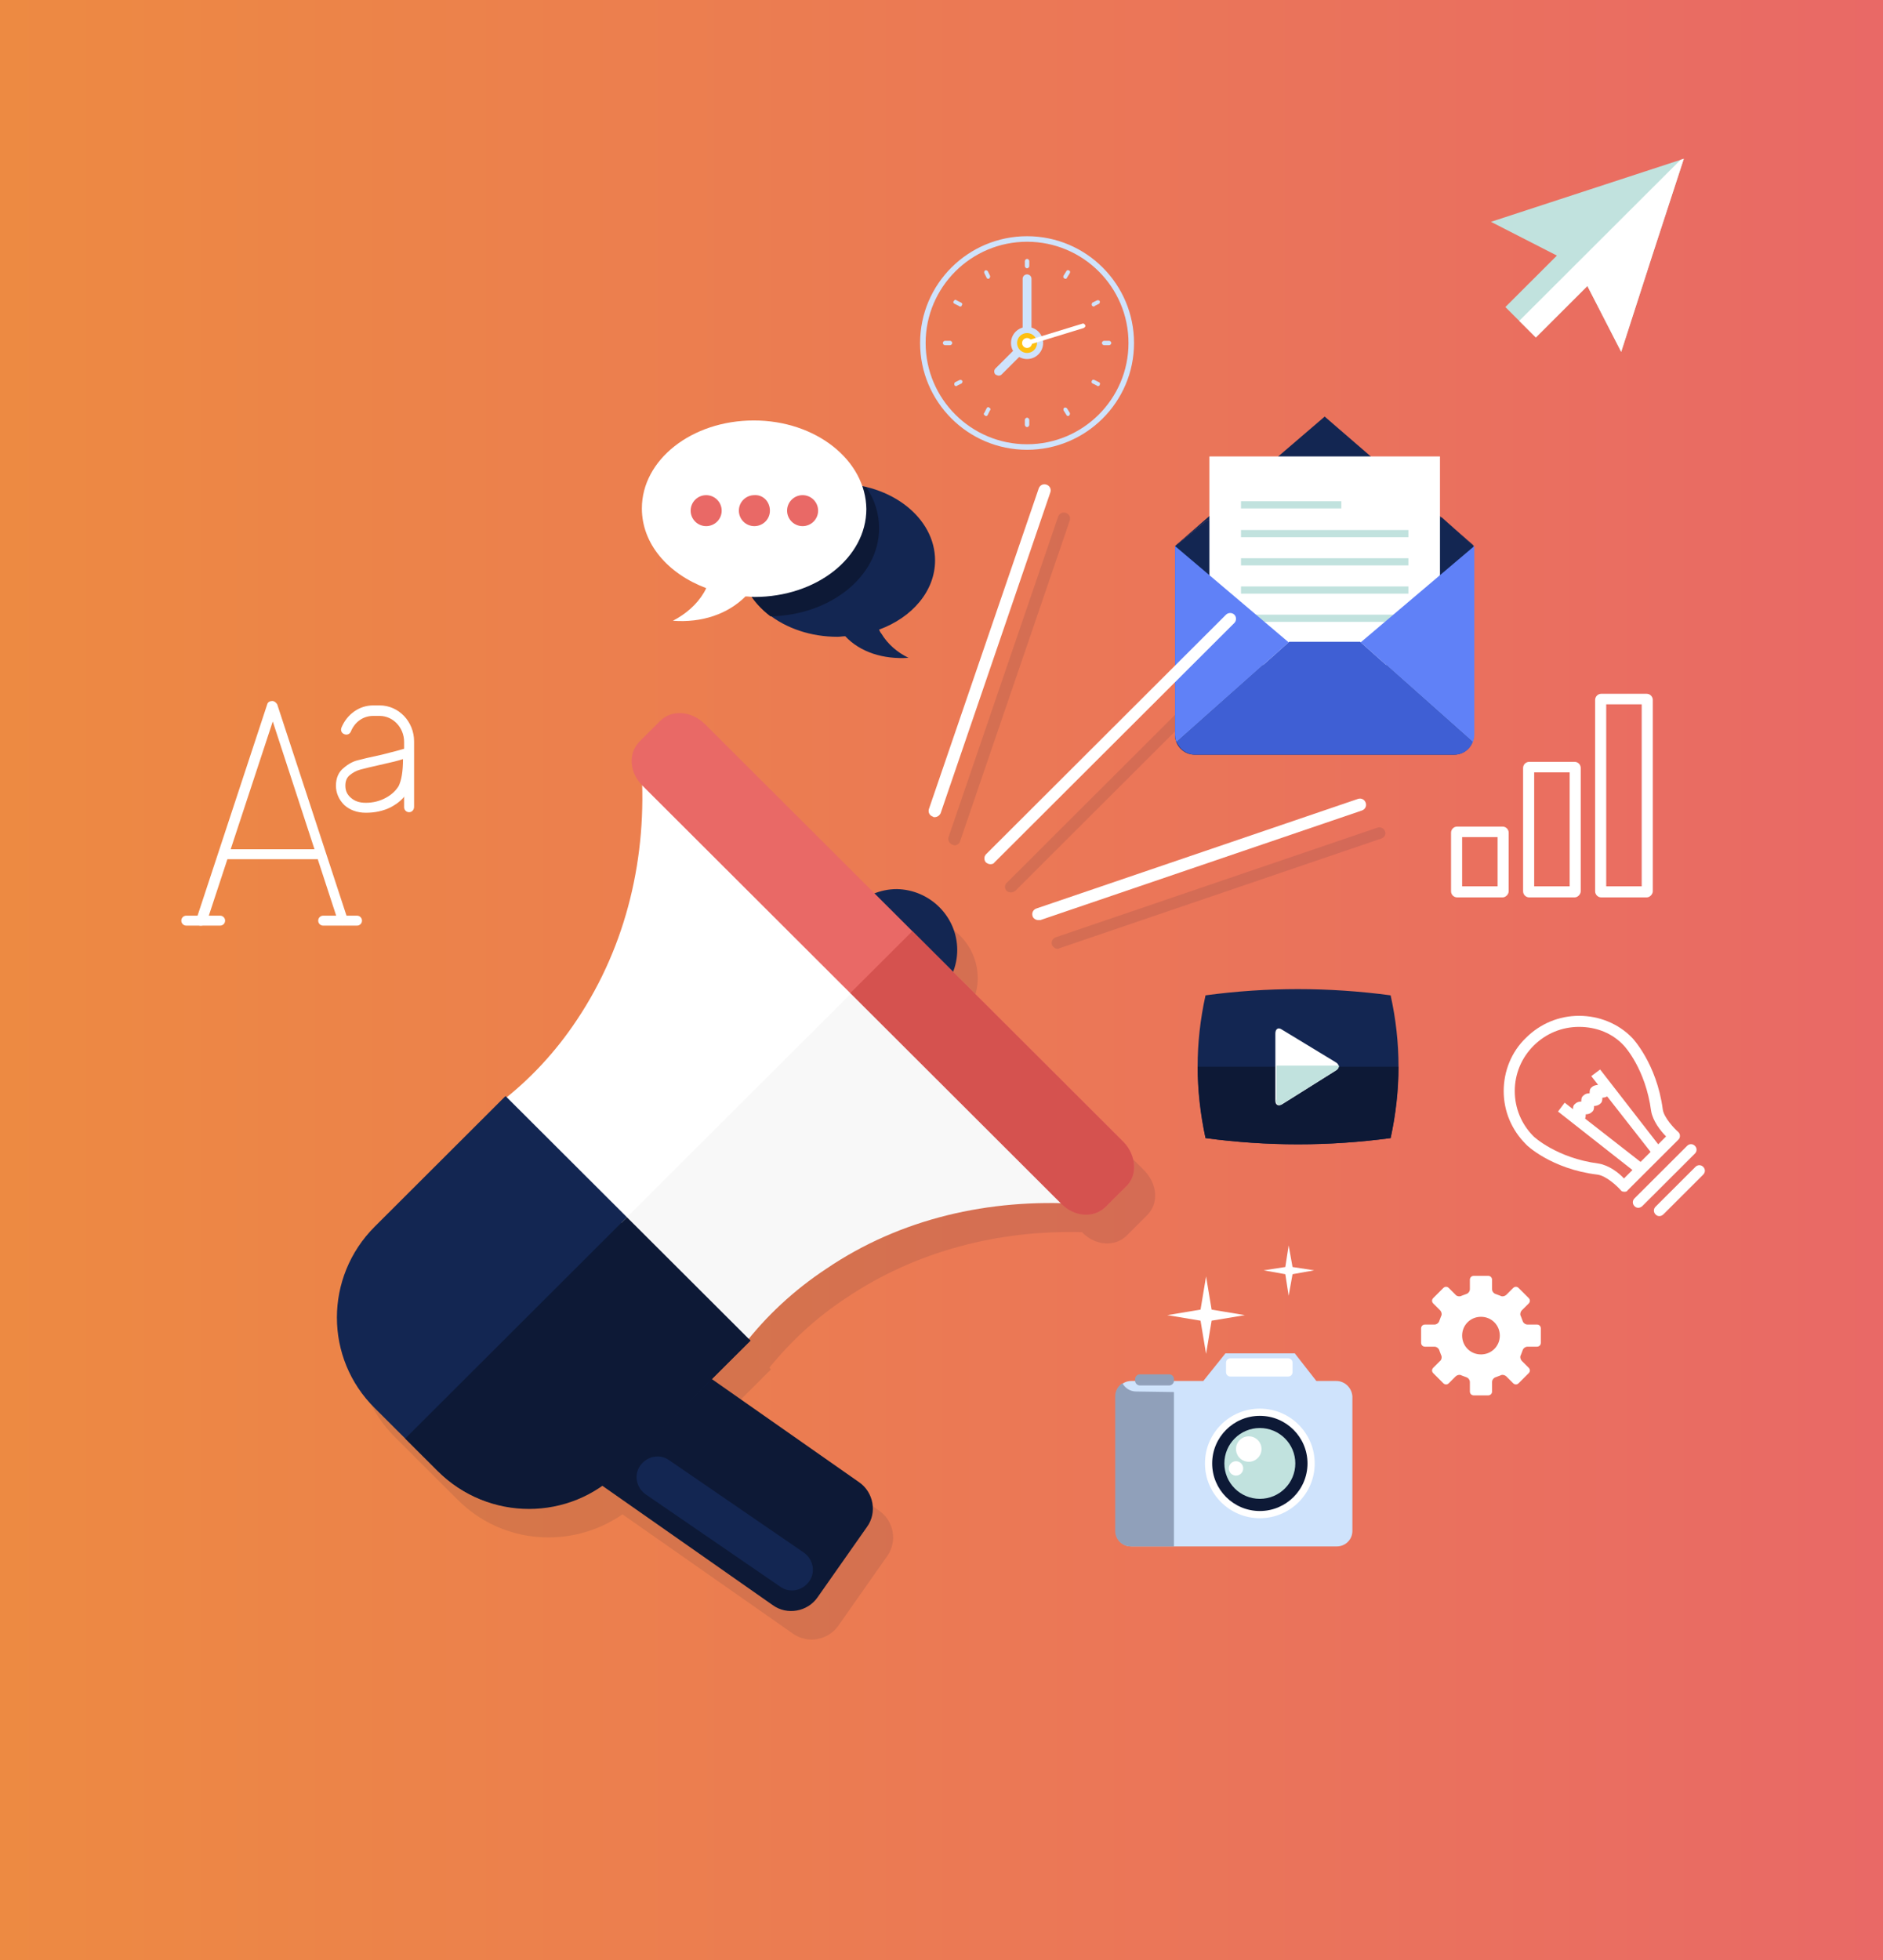 <svg width="370" height="385" viewBox="0 0 370 385" fill="none" xmlns="http://www.w3.org/2000/svg">
<rect x="0" y="0" width="370" height="385" fill="#333333" stroke="none"/>
<rect width="370" height="385" fill="url(#paint0_linear)"/>
<g clip-path="url(#clip0)">
<path opacity="0.1" d="M191.249 196.465C191.793 195.161 192.12 193.639 192.12 192.118C192.12 185.598 186.784 180.273 180.25 180.273C178.725 180.273 177.2 180.599 175.894 181.143L142.461 147.781C139.847 145.173 136.035 144.956 133.748 147.238L129.719 151.259C127.432 153.432 127.759 157.344 130.264 159.952C130.699 176.252 126.561 192.444 117.413 206.028C113.493 211.896 108.81 217.003 103.582 221.241L103.365 221.024L77.664 246.67C67.754 256.559 67.754 272.533 77.664 282.313L89.97 294.593C98.791 303.395 112.404 304.264 122.314 297.418L155.856 320.89C158.687 322.846 162.608 322.194 164.677 319.369L174.369 305.568C176.329 302.743 175.676 298.831 172.844 296.766L143.876 276.554L151.499 268.947L151.173 268.621C155.42 263.405 160.429 258.732 166.419 254.82C180.032 245.692 196.258 241.562 212.594 241.997L212.703 242.106C215.316 244.714 219.128 244.931 221.415 242.649L225.444 238.628C227.731 236.346 227.404 232.543 224.9 229.935L191.249 196.465Z" fill="#0D1936"/>
<path opacity="0.1" d="M197.783 174.948C198.001 175.166 198.328 175.274 198.654 175.274C198.981 175.274 199.199 175.166 199.525 174.948L246.68 127.895C247.116 127.46 247.116 126.699 246.68 126.265C246.245 125.83 245.482 125.83 245.047 126.265L197.892 173.318C197.347 173.753 197.347 174.514 197.783 174.948Z" fill="#0D1936"/>
<path opacity="0.1" d="M187.219 165.929C187.328 165.929 187.437 166.038 187.546 166.038C187.982 166.038 188.526 165.712 188.635 165.277L210.198 102.249C210.416 101.597 210.089 100.945 209.436 100.728C208.782 100.51 208.129 100.836 207.911 101.488L186.348 164.516C186.239 165.06 186.566 165.712 187.219 165.929Z" fill="#0D1936"/>
<path opacity="0.1" d="M272.163 163.321C271.946 162.669 271.292 162.343 270.639 162.56L207.475 184.077C206.822 184.294 206.495 184.946 206.713 185.598C206.931 186.033 207.366 186.359 207.802 186.359C207.911 186.359 208.02 186.359 208.129 186.25L271.292 164.734C272.054 164.516 272.381 163.864 272.163 163.321Z" fill="#0D1936"/>
<path d="M260.293 81.819L274.886 94.425L289.588 107.139H260.293H230.998L245.591 94.425L260.293 81.819Z" fill="#132652"/>
<path d="M283.271 101.597L289.588 107.248V144.412C289.588 146.477 287.845 148.216 285.776 148.216H234.701C232.632 148.216 230.889 146.477 230.889 144.412V107.248L237.206 102.14" fill="#E96966"/>
<path d="M283.271 101.597L289.588 107.248V144.412C289.588 146.477 287.845 148.216 285.776 148.216H234.701C232.632 148.216 230.889 146.477 230.889 144.412V107.248L237.206 102.14" fill="#132652"/>
<path d="M237.641 130.612V89.644H282.945V130.612" fill="white"/>
<path d="M263.56 98.446H243.849V99.858H263.56V98.446Z" fill="#C1E2DE"/>
<path d="M276.737 104.096H243.849V105.509H276.737V104.096Z" fill="#C1E2DE"/>
<path d="M276.737 109.639H243.849V111.051H276.737V109.639Z" fill="#C1E2DE"/>
<path d="M276.737 115.181H243.849V116.593H276.737V115.181Z" fill="#C1E2DE"/>
<path d="M276.737 120.723H243.849V122.135H276.737V120.723Z" fill="#C1E2DE"/>
<path d="M253.323 126.047L231.216 145.717C231.761 147.129 233.176 148.216 234.81 148.216H285.776C287.41 148.216 288.825 147.238 289.37 145.717L267.263 126.047H253.323Z" fill="#3F5FD4"/>
<path d="M267.372 126.156L289.37 145.716C289.261 145.934 289.261 146.043 289.152 146.26C289.479 145.716 289.697 145.064 289.697 144.304V107.248L267.372 126.156Z" fill="#6081F7"/>
<path d="M231.216 145.717L253.214 126.156L230.889 107.248V144.412C230.889 145.064 231.107 145.717 231.434 146.369C231.325 146.043 231.216 145.934 231.216 145.717Z" fill="#6081F7"/>
<path d="M164.568 94.968C175.131 94.968 183.735 101.706 183.735 110.073C183.735 116.05 179.27 121.266 172.735 123.657C172.844 123.874 172.953 124.2 173.171 124.417C174.478 126.591 176.329 128.112 178.507 129.199C173.607 129.525 169.033 128.112 166.092 124.961C165.548 124.961 165.112 125.069 164.568 125.069C154.004 125.069 145.401 118.332 145.401 109.965C145.401 101.706 154.004 94.968 164.568 94.968Z" fill="#132652"/>
<path d="M151.391 121.049C163.261 120.831 172.735 113.116 172.735 103.77C172.735 100.836 171.864 98.12 170.231 95.729C168.488 95.294 166.528 95.077 164.568 95.077C154.004 95.077 145.401 101.814 145.401 110.182C145.401 114.42 147.688 118.223 151.391 121.049Z" fill="#0D1936"/>
<path d="M148.124 82.58C135.926 82.58 126.125 90.296 126.125 99.858C126.125 106.813 131.244 112.681 138.758 115.507C138.649 115.833 138.431 116.159 138.322 116.376C136.907 118.767 134.729 120.614 132.224 121.918C137.887 122.353 143.005 120.614 146.49 117.137C147.035 117.137 147.688 117.245 148.232 117.245C160.429 117.245 170.231 109.53 170.231 99.967C170.122 90.404 160.321 82.58 148.124 82.58Z" fill="white"/>
<path d="M138.758 103.336C140.442 103.336 141.807 101.974 141.807 100.294C141.807 98.613 140.442 97.251 138.758 97.251C137.074 97.251 135.709 98.613 135.709 100.294C135.709 101.974 137.074 103.336 138.758 103.336Z" fill="#E96966"/>
<path d="M151.282 100.293C151.282 102.032 149.866 103.336 148.232 103.336C146.49 103.336 145.183 101.923 145.183 100.293C145.183 98.554 146.599 97.25 148.232 97.25C149.975 97.142 151.282 98.554 151.282 100.293Z" fill="#E96966"/>
<path d="M157.707 103.336C159.391 103.336 160.756 101.973 160.756 100.293C160.756 98.613 159.391 97.25 157.707 97.25C156.023 97.25 154.658 98.613 154.658 100.293C154.658 101.973 156.023 103.336 157.707 103.336Z" fill="#E96966"/>
<path d="M39.548 181.795C39.439 181.795 39.33 181.795 39.221 181.795C38.677 181.577 38.459 181.034 38.568 180.599L52.507 138.327C52.616 137.892 53.052 137.675 53.487 137.675C53.923 137.675 54.25 138.001 54.468 138.327L68.298 180.491C68.516 181.034 68.189 181.577 67.645 181.686C67.1 181.903 66.556 181.577 66.447 181.034L53.596 141.696L40.637 181.034C40.31 181.469 39.983 181.795 39.548 181.795Z" fill="white"/>
<path d="M43.251 181.795H36.608C36.063 181.795 35.627 181.36 35.627 180.817C35.627 180.273 36.063 179.838 36.608 179.838H43.251C43.795 179.838 44.231 180.273 44.231 180.817C44.231 181.36 43.795 181.795 43.251 181.795Z" fill="white"/>
<path d="M70.149 181.795H63.506C62.962 181.795 62.526 181.36 62.526 180.817C62.526 180.273 62.962 179.838 63.506 179.838H70.149C70.694 179.838 71.13 180.273 71.13 180.817C71.13 181.36 70.694 181.795 70.149 181.795Z" fill="white"/>
<path d="M62.2 168.754H44.557C44.013 168.754 43.577 168.32 43.577 167.776C43.577 167.233 44.013 166.798 44.557 166.798H62.309C62.853 166.798 63.289 167.233 63.289 167.776C63.289 168.32 62.744 168.754 62.2 168.754Z" fill="white"/>
<path d="M71.892 159.626C70.149 159.626 68.734 159.083 67.645 158.105C66.556 157.018 66.011 155.714 66.011 154.301C66.011 152.78 66.556 151.585 67.536 150.824C68.407 150.063 69.387 149.52 70.367 149.303C71.13 149.085 72.545 148.759 75.05 148.216C77.228 147.673 78.862 147.238 79.951 146.912C80.277 146.803 80.604 146.803 80.822 147.021C81.04 147.238 81.257 147.455 81.257 147.781V148.977C81.257 152.019 80.822 154.084 80.06 155.497C79.406 156.801 78.208 157.779 76.793 158.539C75.268 159.3 73.634 159.626 71.892 159.626ZM79.188 149.085C78.208 149.411 76.901 149.737 75.377 150.063C72.981 150.607 71.565 150.933 70.803 151.15C70.04 151.367 69.387 151.693 68.734 152.237C68.189 152.671 67.862 153.323 67.862 154.301C67.862 155.279 68.189 156.04 68.951 156.692C69.714 157.344 70.585 157.67 71.892 157.67C73.308 157.67 74.614 157.344 75.812 156.692C77.01 156.04 77.773 155.279 78.317 154.41C78.862 153.323 79.188 151.585 79.188 149.085Z" fill="white"/>
<path d="M80.386 159.517C79.842 159.517 79.406 159.083 79.406 158.539V145.717C79.406 142.891 77.228 140.609 74.614 140.609H73.308C71.347 140.609 69.714 141.804 68.951 143.652C68.734 144.195 68.189 144.413 67.645 144.195C67.1 143.978 66.882 143.434 67.1 142.891C68.189 140.283 70.585 138.544 73.308 138.544H74.614C78.317 138.544 81.366 141.696 81.366 145.608V158.431C81.366 159.083 80.931 159.517 80.386 159.517Z" fill="white"/>
<path d="M168.815 291.115C171.646 293.071 172.409 297.092 170.34 299.917L160.647 313.718C158.687 316.544 154.658 317.304 151.826 315.24L116.433 290.463C113.602 288.507 112.839 284.486 114.908 281.661L124.601 267.86C126.561 265.035 130.59 264.274 133.422 266.339L168.815 291.115Z" fill="#0D1936"/>
<path d="M176.22 174.622C169.686 174.622 164.241 179.947 164.35 186.576C164.35 193.096 169.686 198.421 176.22 198.421C182.754 198.421 188.091 193.096 188.091 186.576C188.091 180.056 182.754 174.731 176.22 174.622Z" fill="#132652"/>
<path d="M98.355 216.46L133.422 251.451L180.25 204.724L126.016 150.607C127.214 168.102 123.185 185.598 113.384 200.268C109.137 206.68 104.018 212.113 98.355 216.46Z" fill="white"/>
<path d="M99.335 215.264L73.634 240.91C63.724 250.799 63.724 266.773 73.634 276.554L85.94 288.833C95.85 298.722 111.859 298.722 121.66 288.833L147.47 263.296L99.335 215.264Z" fill="#132652"/>
<path d="M217.277 236.998C214.99 239.28 211.178 238.954 208.564 236.455L126.234 154.301C123.621 151.693 123.403 147.89 125.69 145.608L129.719 141.587C132.006 139.305 135.818 139.631 138.431 142.13L220.761 224.284C223.266 226.892 223.593 230.695 221.306 232.977L217.277 236.998Z" fill="#E96966"/>
<path d="M212.049 236.455L168.924 193.422L122.096 240.15L146.163 264.165C150.519 258.515 155.965 253.407 162.39 249.169C176.983 239.28 194.407 235.368 212.049 236.455Z" fill="#F8F8F8"/>
<path d="M123.185 239.063L79.624 282.53L86.049 288.942C95.959 298.831 111.968 298.831 121.769 288.942L147.47 263.296L123.185 239.063Z" fill="#0D1936"/>
<path d="M220.761 224.284L179.27 182.881L167.073 195.052L208.564 236.455C211.178 239.063 214.99 239.28 217.277 236.998L221.306 232.977C223.593 230.804 223.266 226.892 220.761 224.284Z" fill="#D5524F"/>
<path d="M131.462 286.768C129.61 285.464 127.105 286.008 125.799 287.855C124.492 289.703 125.036 292.202 126.888 293.506L153.351 311.654C155.202 312.958 157.707 312.414 159.014 310.567C160.321 308.72 159.776 306.22 157.925 304.916L131.462 286.768Z" fill="#132652"/>
<path d="M194.625 169.732C194.298 169.732 194.08 169.624 193.754 169.406C193.318 168.972 193.318 168.211 193.754 167.776L240.908 120.723C241.344 120.288 242.106 120.288 242.542 120.723C242.977 121.157 242.977 121.918 242.542 122.353L195.387 169.406C195.278 169.624 194.952 169.732 194.625 169.732Z" fill="white"/>
<path d="M183.626 160.495C183.517 160.495 183.408 160.495 183.299 160.387C182.646 160.169 182.319 159.517 182.537 158.865L204.099 95.946C204.317 95.294 204.971 94.968 205.624 95.186C206.277 95.403 206.604 96.055 206.386 96.707L184.824 159.735C184.606 160.169 184.17 160.495 183.626 160.495Z" fill="white"/>
<path d="M203.99 180.708C203.555 180.708 203.01 180.382 202.901 179.947C202.684 179.295 203.01 178.643 203.664 178.426L266.827 156.909C267.481 156.692 268.134 157.018 268.352 157.67C268.57 158.322 268.243 158.974 267.589 159.191L204.426 180.708C204.208 180.708 204.099 180.708 203.99 180.708Z" fill="white"/>
<path d="M273.252 223.523C261.164 225.153 249.076 225.153 236.879 223.523C234.81 214.178 234.81 204.832 236.879 195.487C248.967 193.857 261.055 193.857 273.252 195.487C275.321 204.832 275.321 214.178 273.252 223.523Z" fill="#132652"/>
<path d="M236.879 223.523C248.967 225.153 261.055 225.153 273.252 223.523C274.232 218.851 274.777 214.178 274.777 209.505H235.354C235.354 214.069 235.899 218.742 236.879 223.523Z" fill="#0D1936"/>
<path d="M262.471 208.636C263.233 209.07 263.233 209.831 262.471 210.266L251.907 216.894C251.145 217.329 250.601 217.003 250.601 216.134V202.985C250.601 202.116 251.145 201.681 251.907 202.224L262.471 208.636Z" fill="white"/>
<path d="M250.71 216.025C250.71 216.894 251.254 217.329 252.016 216.786L262.58 210.157C262.907 209.94 263.124 209.614 263.124 209.288H250.818V216.025H250.71Z" fill="#C1E2DE"/>
<path d="M262.58 271.229H258.659L254.412 265.795H240.799L236.443 271.229H222.286C220.653 271.229 219.237 272.533 219.237 274.272V300.678C219.237 302.308 220.544 303.721 222.286 303.721H262.689C264.322 303.721 265.738 302.417 265.738 300.678V274.272C265.629 272.533 264.213 271.229 262.58 271.229Z" fill="#CFE3FC"/>
<path d="M247.551 298.179C253.506 298.179 258.333 293.362 258.333 287.42C258.333 281.479 253.506 276.662 247.551 276.662C241.597 276.662 236.77 281.479 236.77 287.42C236.77 293.362 241.597 298.179 247.551 298.179Z" fill="white"/>
<path d="M247.551 296.766C252.724 296.766 256.917 292.582 256.917 287.42C256.917 282.259 252.724 278.075 247.551 278.075C242.379 278.075 238.186 282.259 238.186 287.42C238.186 292.582 242.379 296.766 247.551 296.766Z" fill="#0D1936"/>
<path d="M247.551 294.375C251.401 294.375 254.521 291.261 254.521 287.42C254.521 283.579 251.401 280.466 247.551 280.466C243.702 280.466 240.582 283.579 240.582 287.42C240.582 291.261 243.702 294.375 247.551 294.375Z" fill="#C1E2DE"/>
<path d="M245.373 287.094C246.757 287.094 247.878 285.975 247.878 284.595C247.878 283.215 246.757 282.096 245.373 282.096C243.99 282.096 242.869 283.215 242.869 284.595C242.869 285.975 243.99 287.094 245.373 287.094Z" fill="white"/>
<path d="M242.869 289.811C243.651 289.811 244.284 289.179 244.284 288.398C244.284 287.618 243.651 286.986 242.869 286.986C242.087 286.986 241.453 287.618 241.453 288.398C241.453 289.179 242.087 289.811 242.869 289.811Z" fill="white"/>
<path d="M223.266 273.294C222.068 273.294 221.088 272.642 220.544 271.663C219.672 272.207 219.128 273.185 219.128 274.272V300.678C219.128 302.308 220.435 303.721 222.177 303.721H230.672V273.402L223.266 273.294Z" fill="#90A0BA"/>
<path d="M230.672 271.229C230.672 271.664 230.236 272.098 229.8 272.098H223.92C223.484 272.098 223.048 271.664 223.048 271.229V270.794C223.048 270.359 223.484 269.925 223.92 269.925H229.8C230.236 269.925 230.672 270.359 230.672 270.794V271.229Z" fill="#90A0BA"/>
<path d="M253.977 269.49C253.977 270.033 253.541 270.359 253.105 270.359H241.78C241.235 270.359 240.908 269.925 240.908 269.49V267.643C240.908 267.099 241.344 266.773 241.78 266.773H253.105C253.65 266.773 253.977 267.208 253.977 267.643V269.49Z" fill="white"/>
<path d="M236.988 250.69L235.899 257.211L229.365 258.297L235.899 259.384L236.988 265.904L238.077 259.384L244.611 258.297L238.077 257.211L236.988 250.69Z" fill="white"/>
<path d="M253.214 244.605L252.561 248.843L248.314 249.495L252.561 250.256L253.214 254.494L253.977 250.256L258.224 249.495L253.977 248.843L253.214 244.605Z" fill="white"/>
<path d="M302.003 260.145H300.151C299.716 260.145 299.28 259.819 299.171 259.384L298.844 258.515C298.627 258.189 298.736 257.645 299.062 257.319L300.369 256.015C300.696 255.689 300.696 255.255 300.369 254.929L298.409 252.972C298.082 252.646 297.647 252.646 297.32 252.972L296.013 254.277C295.686 254.603 295.142 254.711 294.815 254.494L293.944 254.168C293.508 254.059 293.181 253.625 293.181 253.19V251.342C293.181 250.908 292.855 250.582 292.419 250.582H289.588C289.152 250.582 288.825 250.908 288.825 251.342V253.19C288.825 253.625 288.499 254.059 288.063 254.168L287.192 254.494C286.865 254.711 286.212 254.603 285.994 254.277L284.687 252.972C284.36 252.646 283.925 252.646 283.598 252.972L281.638 254.929C281.311 255.255 281.311 255.689 281.638 256.015L282.945 257.319C283.271 257.645 283.38 258.189 283.162 258.515L282.836 259.384C282.727 259.819 282.291 260.145 281.856 260.145H280.004C279.569 260.145 279.242 260.471 279.242 260.905V263.731C279.242 264.165 279.569 264.491 280.004 264.491H281.856C282.291 264.491 282.727 264.817 282.836 265.252L283.162 266.121C283.38 266.447 283.271 267.099 282.945 267.317L281.638 268.621C281.311 268.947 281.311 269.381 281.638 269.707L283.598 271.664C283.925 271.99 284.36 271.99 284.687 271.664L285.994 270.359C286.321 270.033 286.865 269.925 287.192 270.142L288.063 270.468C288.499 270.577 288.825 271.012 288.825 271.446V273.294C288.825 273.728 289.152 274.054 289.588 274.054H292.419C292.855 274.054 293.181 273.728 293.181 273.294V271.446C293.181 271.012 293.508 270.577 293.944 270.468L294.815 270.142C295.142 269.925 295.686 270.033 296.013 270.359L297.32 271.664C297.647 271.99 298.082 271.99 298.409 271.664L300.369 269.707C300.696 269.381 300.696 268.947 300.369 268.621L299.062 267.317C298.736 266.991 298.627 266.447 298.844 266.121L299.171 265.252C299.28 264.817 299.716 264.491 300.151 264.491H302.003C302.438 264.491 302.765 264.165 302.765 263.731V260.905C302.765 260.471 302.438 260.145 302.003 260.145ZM291.003 266.013C288.934 266.013 287.301 264.383 287.301 262.318C287.301 260.253 288.934 258.623 291.003 258.623C293.073 258.623 294.706 260.253 294.706 262.318C294.706 264.383 293.073 266.013 291.003 266.013Z" fill="white"/>
<path d="M295.251 176.252H286.321C285.667 176.252 285.123 175.709 285.123 175.057V163.538C285.123 162.886 285.667 162.343 286.321 162.343H295.251C295.904 162.343 296.449 162.886 296.449 163.538V175.057C296.449 175.6 295.904 176.252 295.251 176.252ZM287.301 174.079H294.271V164.408H287.301V174.079Z" fill="white"/>
<path d="M309.408 176.252H300.478C299.825 176.252 299.28 175.709 299.28 175.057V150.824C299.28 150.172 299.825 149.629 300.478 149.629H309.408C310.061 149.629 310.606 150.172 310.606 150.824V175.057C310.606 175.6 310.061 176.252 309.408 176.252ZM301.458 174.079H308.428V151.693H301.458V174.079Z" fill="white"/>
<path d="M323.565 176.252H314.635C313.982 176.252 313.437 175.709 313.437 175.057V137.458C313.437 136.806 313.982 136.262 314.635 136.262H323.565C324.219 136.262 324.763 136.806 324.763 137.458V175.057C324.763 175.6 324.219 176.252 323.565 176.252ZM315.615 174.079H322.585V138.327H315.615V174.079Z" fill="white"/>
<path d="M201.812 88.34C190.16 88.34 180.794 78.885 180.794 67.366C180.794 55.739 190.269 46.393 201.812 46.393C213.465 46.393 222.831 55.847 222.831 67.366C222.831 78.994 213.356 88.34 201.812 88.34ZM201.812 47.48C190.813 47.48 181.883 56.391 181.883 67.366C181.883 78.342 190.813 87.253 201.812 87.253C212.812 87.253 221.742 78.342 221.742 67.366C221.742 56.391 212.812 47.48 201.812 47.48Z" fill="#CFE3FC"/>
<path d="M201.812 70.518C203.557 70.518 204.971 69.107 204.971 67.366C204.971 65.626 203.557 64.215 201.812 64.215C200.068 64.215 198.654 65.626 198.654 67.366C198.654 69.107 200.068 70.518 201.812 70.518Z" fill="#CFE3FC"/>
<path d="M201.812 68.236C201.377 68.236 200.941 67.91 200.941 67.366V54.761C200.941 54.326 201.268 53.892 201.812 53.892C202.248 53.892 202.684 54.218 202.684 54.761V67.366C202.684 67.801 202.248 68.236 201.812 68.236Z" fill="#CFE3FC"/>
<path d="M209.327 54.761C209.218 54.761 209.218 54.761 209.109 54.652C208.891 54.544 208.891 54.326 209 54.109L209.544 53.239C209.653 53.022 209.871 53.022 210.089 53.131C210.307 53.239 210.307 53.457 210.198 53.674L209.653 54.544C209.653 54.652 209.544 54.761 209.327 54.761Z" fill="#CFE3FC"/>
<path d="M193.754 81.711C193.645 81.711 193.645 81.711 193.536 81.602C193.318 81.493 193.209 81.276 193.427 81.059L193.863 80.189C193.971 79.972 194.189 79.863 194.407 80.081C194.625 80.189 194.734 80.407 194.516 80.624L194.08 81.493C193.971 81.711 193.862 81.711 193.754 81.711Z" fill="#CFE3FC"/>
<path d="M215.752 75.843C215.643 75.843 215.643 75.843 215.534 75.734L214.663 75.299C214.445 75.191 214.445 74.973 214.554 74.756C214.663 74.538 214.881 74.538 215.098 74.647L215.97 75.082C216.187 75.191 216.187 75.408 216.079 75.625C216.079 75.734 215.861 75.843 215.752 75.843Z" fill="#CFE3FC"/>
<path d="M188.635 60.194C188.526 60.194 188.526 60.194 188.417 60.086L187.546 59.651C187.328 59.542 187.219 59.325 187.437 59.108C187.546 58.89 187.764 58.782 187.982 58.999L188.853 59.434C189.071 59.542 189.18 59.76 188.962 59.977C188.962 60.194 188.853 60.194 188.635 60.194Z" fill="#CFE3FC"/>
<path d="M194.189 54.761C194.08 54.761 193.862 54.652 193.862 54.544L193.427 53.674C193.318 53.457 193.427 53.239 193.536 53.131C193.754 53.022 193.971 53.131 194.08 53.239L194.516 54.109C194.625 54.326 194.516 54.544 194.407 54.652C194.407 54.652 194.298 54.761 194.189 54.761Z" fill="#CFE3FC"/>
<path d="M209.871 81.711C209.762 81.711 209.544 81.602 209.544 81.493L209 80.624C208.891 80.407 209 80.189 209.109 80.081C209.327 79.972 209.544 80.081 209.653 80.189L210.198 81.059C210.307 81.276 210.198 81.493 210.089 81.602C209.98 81.711 209.98 81.711 209.871 81.711Z" fill="#CFE3FC"/>
<path d="M187.873 75.843C187.764 75.843 187.546 75.734 187.546 75.625C187.437 75.408 187.546 75.191 187.655 75.082L188.526 74.647C188.744 74.538 188.962 74.647 189.071 74.756C189.18 74.973 189.071 75.191 188.962 75.299L188.091 75.734C187.982 75.843 187.873 75.843 187.873 75.843Z" fill="#CFE3FC"/>
<path d="M214.881 60.194C214.772 60.194 214.554 60.086 214.554 59.977C214.445 59.76 214.554 59.542 214.663 59.434L215.534 58.999C215.752 58.89 215.97 58.999 216.079 59.108C216.187 59.325 216.079 59.542 215.97 59.651L215.098 60.086C215.098 60.194 214.99 60.194 214.881 60.194Z" fill="#CFE3FC"/>
<path d="M186.675 67.801H185.695C185.477 67.801 185.259 67.584 185.259 67.366C185.259 67.149 185.477 66.932 185.695 66.932H186.675C186.893 66.932 187.111 67.149 187.111 67.366C187.111 67.584 186.893 67.801 186.675 67.801Z" fill="#CFE3FC"/>
<path d="M216.95 67.801C216.732 67.801 216.514 67.584 216.514 67.366C216.514 67.149 216.732 66.932 216.95 66.932H217.93C218.148 66.932 218.366 67.149 218.366 67.366C218.366 67.584 218.148 67.801 217.93 67.801H216.95Z" fill="#CFE3FC"/>
<path d="M201.812 83.884C201.595 83.884 201.377 83.667 201.377 83.449V82.471C201.377 82.254 201.595 82.037 201.812 82.037C202.03 82.037 202.248 82.254 202.248 82.471V83.449C202.248 83.667 202.03 83.884 201.812 83.884Z" fill="#CFE3FC"/>
<path d="M201.812 52.696C201.595 52.696 201.377 52.479 201.377 52.261V51.283C201.377 51.066 201.595 50.849 201.812 50.849C202.03 50.849 202.248 51.066 202.248 51.283V52.261C202.248 52.479 202.03 52.696 201.812 52.696Z" fill="#CFE3FC"/>
<path d="M196.258 73.778C196.041 73.778 195.823 73.669 195.605 73.561C195.278 73.234 195.278 72.691 195.605 72.365L200.941 67.04C201.268 66.714 201.812 66.714 202.139 67.04C202.466 67.366 202.466 67.91 202.139 68.236L196.803 73.561C196.694 73.669 196.476 73.778 196.258 73.778Z" fill="#CFE3FC"/>
<path d="M201.812 69.322C202.895 69.322 203.773 68.447 203.773 67.366C203.773 66.286 202.895 65.41 201.812 65.41C200.73 65.41 199.852 66.286 199.852 67.366C199.852 68.447 200.73 69.322 201.812 69.322Z" fill="#FEC011"/>
<path d="M201.812 68.344C202.354 68.344 202.792 67.906 202.792 67.366C202.792 66.826 202.354 66.388 201.812 66.388C201.271 66.388 200.832 66.826 200.832 67.366C200.832 67.906 201.271 68.344 201.812 68.344Z" fill="white"/>
<path d="M201.812 67.801C201.595 67.801 201.486 67.692 201.377 67.475C201.268 67.258 201.486 67.04 201.703 66.932L212.703 63.563C212.92 63.454 213.138 63.672 213.247 63.889C213.356 64.106 213.138 64.324 212.92 64.432L201.921 67.801H201.812Z" fill="white"/>
<path d="M318.556 69.105L324.654 50.197L330.862 31.18L311.913 37.374L292.964 43.568L305.923 50.197L295.795 60.303L301.785 66.28L311.913 56.173L318.556 69.105Z" fill="#C1E2DE"/>
<path d="M324.654 50.197L330.862 31.18L330.208 31.397L298.518 63.02L301.785 66.28L311.913 56.173L318.556 69.105L324.654 50.197Z" fill="white"/>
<path d="M319.209 234.064C318.882 234.064 318.556 233.955 318.447 233.738C317.793 232.977 315.615 230.913 313.873 230.695C304.834 229.609 299.825 224.827 299.825 224.719C296.993 221.893 295.468 218.199 295.468 214.286C295.468 210.374 296.993 206.571 299.825 203.854C302.656 201.029 306.359 199.508 310.279 199.508C314.2 199.508 318.011 201.029 320.734 203.854C320.734 203.854 325.525 208.853 326.723 217.873C326.941 219.503 329.01 221.676 329.773 222.328C329.99 222.545 330.099 222.763 330.099 223.089C330.099 223.415 329.99 223.632 329.773 223.849L319.863 233.738C319.754 233.955 319.536 234.064 319.209 234.064ZM310.279 201.681C306.903 201.681 303.745 202.985 301.349 205.376C298.953 207.766 297.646 210.918 297.646 214.286C297.646 217.655 298.953 220.807 301.349 223.197C301.349 223.197 305.814 227.435 314.091 228.522C316.16 228.848 318.12 230.369 319.1 231.456L327.377 223.197C326.288 222.111 324.763 220.155 324.436 218.199C323.347 209.94 319.209 205.484 319.1 205.376C316.922 202.985 313.764 201.681 310.279 201.681Z" fill="white"/>
<path d="M321.932 237.216C321.605 237.216 321.387 237.107 321.169 236.89C320.734 236.455 320.734 235.803 321.169 235.368L331.515 225.045C331.951 224.61 332.604 224.61 333.04 225.045C333.475 225.479 333.475 226.131 333.04 226.566L322.694 236.89C322.476 237.107 322.15 237.216 321.932 237.216Z" fill="white"/>
<path d="M326.07 238.846C325.743 238.846 325.525 238.737 325.308 238.52C324.872 238.085 324.872 237.433 325.308 236.998L333.149 229.174C333.584 228.739 334.238 228.739 334.673 229.174C335.109 229.609 335.109 230.261 334.673 230.695L326.832 238.52C326.615 238.737 326.288 238.846 326.07 238.846Z" fill="white"/>
<path d="M321.496 230.369L306.141 218.307L307.448 216.568L322.912 228.631L321.496 230.369Z" fill="white"/>
<path d="M324.763 226.783L312.675 211.352L314.417 210.048L326.397 225.479L324.763 226.783Z" fill="white"/>
<path d="M310.061 220.481C309.626 220.481 309.299 220.372 309.081 220.263C308.972 220.263 308.863 220.155 308.863 220.155C308.972 220.155 309.19 220.155 309.408 219.937L307.883 218.416C308.21 218.09 308.646 217.981 309.081 217.981C309.081 217.547 309.081 217.112 309.517 216.786C309.844 216.46 310.279 216.351 310.715 216.351C310.715 215.916 310.715 215.482 311.15 215.156C311.477 214.83 311.913 214.721 312.348 214.721C312.348 214.286 312.348 213.852 312.784 213.526C313.111 213.2 313.655 213.091 313.982 213.091C313.982 212.656 313.982 212.222 314.417 211.896L315.942 213.417C316.16 213.2 316.16 212.982 316.16 212.874C316.16 212.982 316.269 213.091 316.269 213.091C316.378 213.526 316.813 214.395 316.051 215.156C315.724 215.482 315.18 215.59 314.853 215.59C314.853 216.025 314.853 216.46 314.417 216.786C314.091 217.112 313.546 217.221 313.22 217.221C313.22 217.655 313.22 218.09 312.784 218.416C312.457 218.742 312.022 218.851 311.586 218.851C311.586 219.285 311.586 219.72 311.15 220.046C310.824 220.372 310.497 220.481 310.061 220.481Z" fill="white"/>
</g>
<defs>
<linearGradient id="paint0_linear" x1="0.239" y1="192.364" x2="370.143" y2="192.364" gradientUnits="userSpaceOnUse">
<stop stop-color="#ED8A42"/>
<stop offset="1" stop-color="#E96966"/>
</linearGradient>
<clipPath id="clip0">
<rect width="300" height="293" fill="white" transform="translate(35 30)"/>
</clipPath>
</defs>
</svg>
